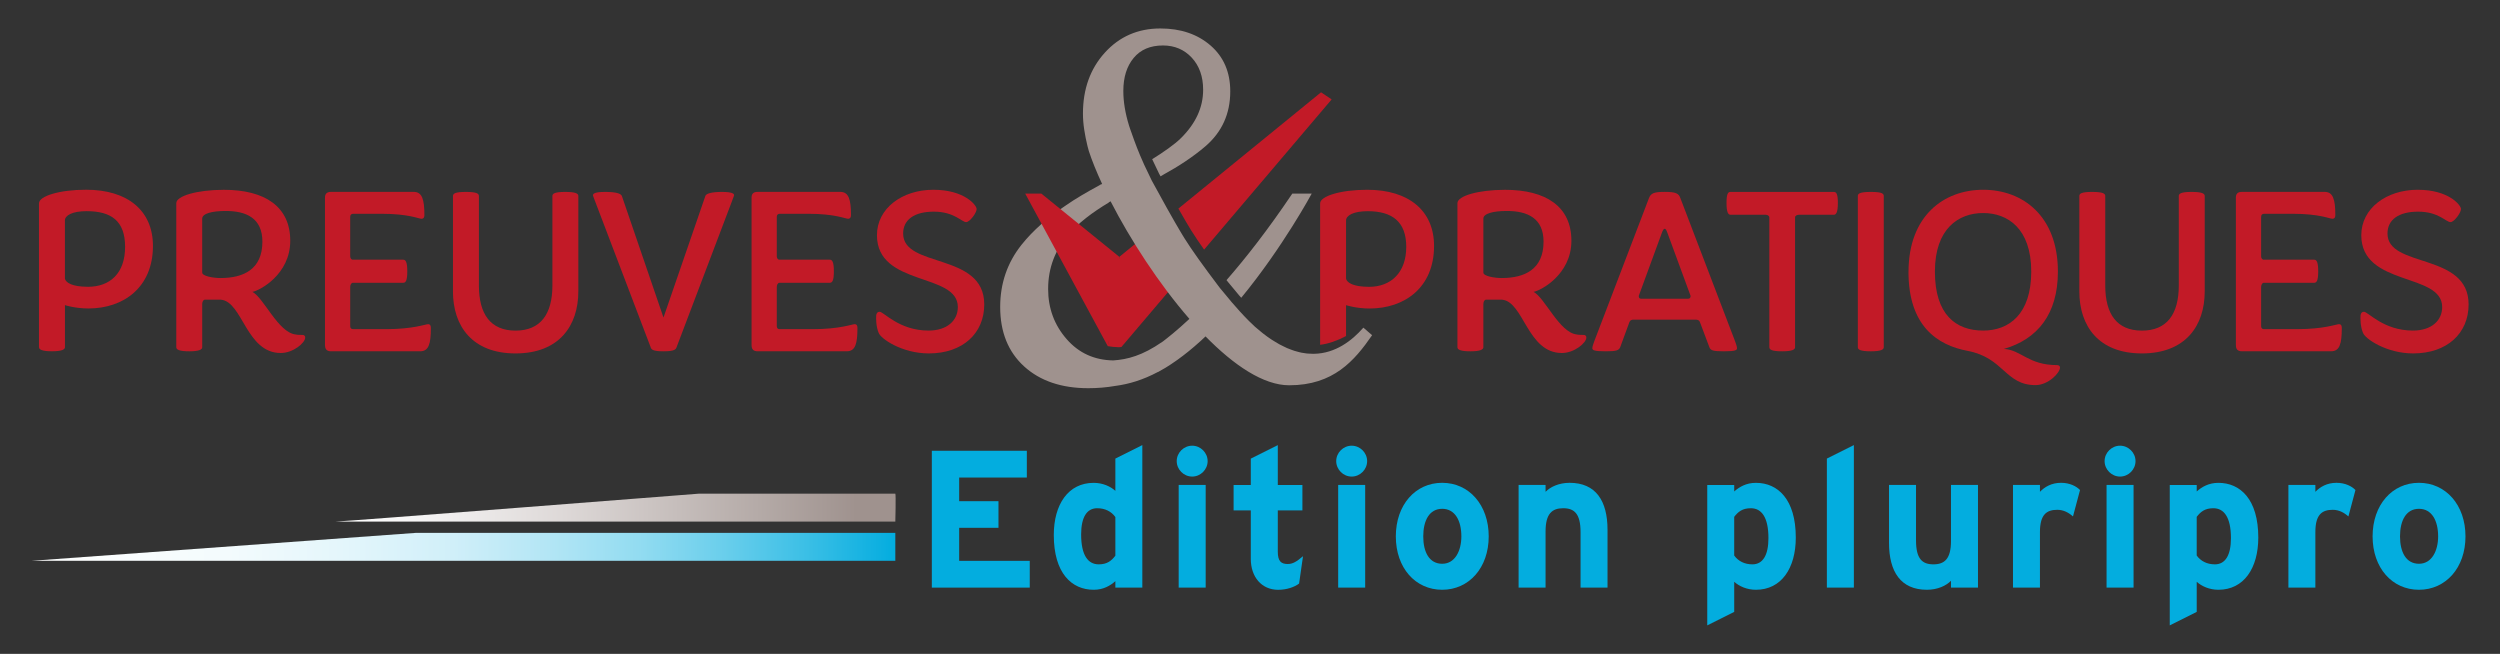 <?xml version="1.0" encoding="UTF-8" standalone="no"?>
<svg
   id="Layer_1"
   data-name="Layer 1"
   viewBox="0 0 650 170"
   version="1.1"
   sodipodi:docname="logo_pp_pluripro.svg"
   width="650"
   height="170"
   inkscape:version="1.3.2 (091e20e, 2023-11-25, custom)"
   xmlns:inkscape="http://www.inkscape.org/namespaces/inkscape"
   xmlns:sodipodi="http://sodipodi.sourceforge.net/DTD/sodipodi-0.dtd"
   xmlns="http://www.w3.org/2000/svg"
   xmlns:svg="http://www.w3.org/2000/svg">
  <rect x="0" y="0" width="650" height="170" fill="#333333" stroke="none"/>
  <sodipodi:namedview
     id="namedview51"
     pagecolor="#ffffff"
     bordercolor="#000000"
     borderopacity="0.25"
     inkscape:showpageshadow="2"
     inkscape:pageopacity="0.0"
     inkscape:pagecheckerboard="0"
     inkscape:deskcolor="#d1d1d1"
     inkscape:zoom="1.046455"
     inkscape:cx="326.33989"
     inkscape:cy="99.383157"
     inkscape:window-width="1920"
     inkscape:window-height="991"
     inkscape:window-x="2391"
     inkscape:window-y="-9"
     inkscape:window-maximized="1"
     inkscape:current-layer="Layer_1" />
  <defs
     id="defs17">
    <style
       id="style1">
      .cls-1 {
        fill: none;
      }

      .cls-2 {
        fill: url(#linear-gradient-2);
      }

      .cls-3 {
        fill: #9f928e;
      }

      .cls-4 {
        fill: url(#linear-gradient);
      }

      .cls-5 {
        clip-path: url(#clippath-1);
      }

      .cls-6 {
        clip-path: url(#clippath-2);
      }

      .cls-7 {
        fill: #03addf;
      }

      .cls-8 {
        fill: #c21a27;
      }

      .cls-9 {
        clip-path: url(#clippath);
      }
    </style>
    <clipPath
       id="clippath">
      <rect
         class="cls-1"
         width="841.89"
         height="248.41"
         id="rect1"
         x="0"
         y="0" />
    </clipPath>
    <clipPath
       id="clippath-1">
      <path
         class="cls-1"
         d="m 268.41,145.93 c 0,0 -92.78,7.26 -94.51,7.26 h 145.65 c 0,0 0.18,-7.08 0,-7.26 z"
         id="path1" />
    </clipPath>
    <linearGradient
       id="linear-gradient"
       x1="0"
       y1="248.41"
       x2="1"
       y2="248.41"
       gradientTransform="matrix(145.82,0,0,145.82,173.9,-36074.42)"
       gradientUnits="userSpaceOnUse">
      <stop
         offset="0"
         stop-color="#fff"
         id="stop1" />
      <stop
         offset=".15"
         stop-color="#f5f4f4"
         id="stop2" />
      <stop
         offset=".41"
         stop-color="#ddd8d7"
         id="stop3" />
      <stop
         offset=".75"
         stop-color="#b5aba8"
         id="stop4" />
      <stop
         offset=".93"
         stop-color="#9f928e"
         id="stop5" />
      <stop
         offset="1"
         stop-color="#9f928e"
         id="stop6" />
    </linearGradient>
    <clipPath
       id="clippath-2">
      <polygon
         class="cls-1"
         points="319.55,156.12 194.85,156.12 94.93,163.38 319.55,163.38 "
         id="polygon6" />
    </clipPath>
    <linearGradient
       id="linear-gradient-2"
       x1="0"
       y1="248.41"
       x2="1"
       y2="248.41"
       gradientTransform="matrix(267.39,0,0,267.39,52.16,-66263.42)"
       gradientUnits="userSpaceOnUse">
      <stop
         offset="0"
         stop-color="#fff"
         id="stop7" />
      <stop
         offset=".21"
         stop-color="#fcfefe"
         id="stop8" />
      <stop
         offset=".35"
         stop-color="#f3fbfd"
         id="stop9" />
      <stop
         offset=".46"
         stop-color="#e4f6fb"
         id="stop10" />
      <stop
         offset=".57"
         stop-color="#d0eff9"
         id="stop11" />
      <stop
         offset=".66"
         stop-color="#b4e6f5"
         id="stop12" />
      <stop
         offset=".75"
         stop-color="#93dcf1"
         id="stop13" />
      <stop
         offset=".83"
         stop-color="#6ccfec"
         id="stop14" />
      <stop
         offset=".91"
         stop-color="#3ec0e6"
         id="stop15" />
      <stop
         offset=".99"
         stop-color="#0bafe0"
         id="stop16" />
      <stop
         offset="1"
         stop-color="#03addf"
         id="stop17" />
    </linearGradient>
  </defs>
  <g
     id="g52"
     transform="translate(8.165,7.4)">
    <g
       class="cls-9"
       clip-path="url(#clippath)"
       id="g49"
       transform="translate(-94.93,-24.97)">
      <path
         class="cls-8"
         d="M 96.9,107.85 V 70.43 c 0,-1.86 5.26,-3.53 12.25,-3.53 10.82,0 17.38,5.44 17.38,14.6 0,10.82 -7.67,16.27 -16.76,16.27 -3.4,0 -5.94,-0.8 -6.12,-0.87 v 10.95 c 0,0.56 -0.74,1.05 -3.34,1.05 -2.6,0 -3.4,-0.43 -3.4,-1.05 m 12.67,-15.71 c 5.88,0 9.71,-3.59 9.71,-10.39 0,-6.8 -3.65,-9.28 -10.02,-9.28 -3.71,0 -5.63,1.11 -5.63,2.41 v 15.15 c 0.25,1.05 1.92,2.1 5.94,2.1"
         id="path17" />
      <path
         class="cls-8"
         d="M 132.6,107.86 V 70.38 c 0,-1.85 5.38,-3.46 12.37,-3.46 10.7,0 17.26,4.39 17.26,13.24 0,8.85 -8.04,12.99 -9.84,13.3 2.97,1.55 6.68,10.52 11.2,11.07 0.56,0.12 1.24,0.12 1.79,0.12 0.49,0 0.74,0.25 0.74,0.68 0,1.36 -3.09,4.02 -6.37,4.02 -8.97,0 -9.9,-13.3 -15.52,-13.86 h -4.21 c -0.43,0 -0.68,0.62 -0.68,1.11 v 11.26 c 0,0.56 -0.74,1.05 -3.34,1.05 -2.6,0 -3.4,-0.43 -3.4,-1.05 m 11.5,-18 c 5.94,0 10.89,-2.23 10.89,-9.46 0,-6.12 -4.21,-7.98 -9.53,-7.98 -3.59,0 -6.12,0.68 -6.12,1.98 v 14.04 c 0,0.93 2.91,1.42 4.76,1.42"
         id="path18" />
      <path
         class="cls-8"
         d="M 171.26,107.36 V 68.95 c 0,-0.99 0.49,-1.49 1.55,-1.49 h 21.52 c 2.17,0 2.78,1.92 2.78,6.06 0,0.68 -0.31,0.93 -0.74,0.93 -0.74,0 -3.34,-1.3 -10.39,-1.3 h -7.36 c -0.56,0 -0.8,0.31 -0.8,0.8 v 10.27 c 0,0.43 0.25,0.87 0.68,0.87 h 13.11 c 0.62,0 1.05,0.56 1.05,3.03 0,2.47 -0.43,2.97 -1.05,2.97 H 178.5 c -0.43,0 -0.68,0.62 -0.68,1.05 v 10.21 c 0,0.56 0.25,0.8 0.8,0.8 h 8.54 c 7.05,0 10.21,-1.3 10.95,-1.3 0.43,0 0.68,0.31 0.68,0.99 0,4.14 -0.56,6.06 -2.78,6.06 h -23.19 c -1.05,0 -1.55,-0.5 -1.55,-1.55"
         id="path19" />
      <path
         class="cls-8"
         d="m 204.54,93.32 v -24.8 c 0,-0.62 0.56,-1.05 3.34,-1.05 2.78,0 3.4,0.43 3.4,1.05 v 23.26 c 0,7.48 3.03,11.75 9.52,11.75 6.49,0 9.59,-4.27 9.59,-11.75 V 68.52 c 0,-0.62 0.62,-1.05 3.34,-1.05 2.72,0 3.4,0.43 3.4,1.05 v 24.8 c 0,9.03 -5.07,16.14 -16.33,16.14 -11.26,0 -16.27,-7.11 -16.27,-16.14"
         id="path20" />
      <path
         class="cls-8"
         d="m 255.94,107.86 -14.6,-38.35 -0.37,-0.99 c -0.18,-0.56 0.31,-1.05 3.15,-1.05 2.84,0 4.08,0.43 4.33,1.05 l 10.82,31.61 10.89,-31.61 c 0.18,-0.62 1.61,-1.05 4.33,-1.05 2.72,0 3.34,0.49 3.09,1.05 l -0.62,1.67 -14.29,37.67 c -0.19,0.56 -0.56,1.05 -3.4,1.05 -2.84,0 -3.15,-0.5 -3.34,-1.05"
         id="path21" />
      <path
         class="cls-8"
         d="M 282.17,107.36 V 68.95 c 0,-0.99 0.49,-1.49 1.55,-1.49 h 21.52 c 2.17,0 2.78,1.92 2.78,6.06 0,0.68 -0.31,0.93 -0.74,0.93 -0.74,0 -3.34,-1.3 -10.39,-1.3 h -7.36 c -0.56,0 -0.8,0.31 -0.8,0.8 v 10.27 c 0,0.43 0.25,0.87 0.68,0.87 h 13.11 c 0.62,0 1.05,0.56 1.05,3.03 0,2.47 -0.43,2.97 -1.05,2.97 h -13.11 c -0.43,0 -0.68,0.62 -0.68,1.05 v 10.21 c 0,0.56 0.25,0.8 0.8,0.8 h 8.54 c 7.05,0 10.21,-1.3 10.95,-1.3 0.43,0 0.68,0.31 0.68,0.99 0,4.14 -0.56,6.06 -2.78,6.06 h -23.19 c -1.05,0 -1.55,-0.5 -1.55,-1.55"
         id="path22" />
      <path
         class="cls-8"
         d="m 315.2,104.08 c -0.68,-1.67 -0.68,-3.65 -0.62,-4.58 0.12,-0.56 0.37,-0.87 0.87,-0.87 1.11,0 5.07,4.89 12.74,4.89 4.82,0 7.61,-2.6 7.61,-6.12 0,-9.03 -21.03,-5.26 -21.03,-18.68 0,-6.99 6.56,-11.81 14.66,-11.81 8.1,0 11.26,4.02 11.26,5.01 0,0.99 -1.79,3.4 -2.72,3.4 -1.18,0 -3.09,-2.72 -8.41,-2.72 -5.01,0 -7.98,2.04 -7.98,5.69 0,9.09 21.09,4.83 21.09,18.43 0,7.55 -5.63,12.74 -14.41,12.74 -7.05,0 -12.62,-3.9 -13.05,-5.38"
         id="path23" />
      <path
         class="cls-8"
         d="M 465.7,107.86 V 70.38 c 0,-1.85 5.38,-3.46 12.37,-3.46 10.7,0 17.26,4.39 17.26,13.24 0,8.85 -8.04,12.99 -9.84,13.3 2.97,1.55 6.68,10.52 11.2,11.07 0.56,0.12 1.24,0.12 1.79,0.12 0.49,0 0.74,0.25 0.74,0.68 0,1.36 -3.09,4.02 -6.37,4.02 -8.97,0 -9.9,-13.3 -15.52,-13.86 h -4.21 c -0.43,0 -0.68,0.62 -0.68,1.11 v 11.26 c 0,0.56 -0.74,1.05 -3.34,1.05 -2.6,0 -3.4,-0.43 -3.4,-1.05 m 11.5,-18 c 5.94,0 10.89,-2.23 10.89,-9.46 0,-6.12 -4.21,-7.98 -9.53,-7.98 -3.59,0 -6.12,0.68 -6.12,1.98 v 14.04 c 0,0.93 2.91,1.42 4.76,1.42"
         id="path24" />
      <path
         class="cls-8"
         d="m 511.47,100.68 c -0.43,0 -0.87,0.12 -1.05,0.62 l -2.41,6.56 c -0.37,0.8 -0.93,1.05 -3.77,1.05 -3.09,0 -3.52,-0.31 -3.46,-0.87 0,-0.43 0.31,-1.17 0.49,-1.73 L 515.5,69.07 c 0.49,-1.24 1.24,-1.61 4.08,-1.61 2.84,0 3.65,0.37 4.08,1.61 l 14.23,37.24 c 0.18,0.56 0.49,1.3 0.49,1.73 0.06,0.56 -0.31,0.87 -3.4,0.87 -2.91,0 -3.46,-0.25 -3.77,-1.05 l -2.47,-6.56 c -0.18,-0.49 -0.62,-0.62 -1.05,-0.62 h -16.21 z m 14.23,-5.44 c 0.49,0 0.62,-0.37 0.62,-0.74 L 520.2,77.86 c -0.12,-0.31 -0.31,-0.8 -0.62,-0.8 -0.31,0 -0.49,0.5 -0.62,0.74 l -6.12,16.7 c 0,0.43 0.12,0.74 0.62,0.74 h 12.25 z"
         id="path25" />
      <path
         class="cls-8"
         d="M 546.79,107.86 V 74.09 c 0,-0.43 -0.5,-0.68 -0.93,-0.68 h -9.15 c -0.62,0 -1.05,-0.62 -1.05,-3.09 0,-2.47 0.43,-2.85 1.05,-2.85 h 26.85 c 0.62,0 1.05,0.43 1.05,2.85 0,2.42 -0.43,3.09 -1.05,3.09 h -9.09 c -0.49,0 -0.99,0.25 -0.99,0.68 v 33.77 c 0,0.56 -0.62,1.05 -3.34,1.05 -2.72,0 -3.34,-0.43 -3.34,-1.05"
         id="path26" />
      <path
         class="cls-8"
         d="M 569.8,107.86 V 68.52 c 0,-0.62 0.56,-1.05 3.4,-1.05 2.84,0 3.34,0.43 3.34,1.05 v 39.34 c 0,0.56 -0.62,1.05 -3.34,1.05 -2.72,0 -3.4,-0.43 -3.4,-1.05"
         id="path27" />
      <path
         class="cls-8"
         d="m 582.98,88.25 c 0,-14.54 9.15,-21.34 19.42,-21.34 10.27,0 19.42,6.81 19.42,21.28 0,11.01 -5.26,17.57 -14.04,20.1 4.52,0.25 6.31,4.21 13.85,4.21 0.43,0 0.74,0.25 0.74,0.62 0,1.42 -3.09,4.58 -6.37,4.58 -7.92,0 -8.16,-7.11 -17.69,-8.91 -7.86,-1.48 -15.34,-6.49 -15.34,-20.53 m 31.92,-0.08 c 0,-11.19 -6.12,-15.22 -12.5,-15.22 -6.38,0 -12.55,4.02 -12.55,15.22 0,11.2 5.44,15.34 12.55,15.34 6.74,0 12.5,-4.27 12.5,-15.34"
         id="path28" />
      <path
         class="cls-8"
         d="m 627.39,93.32 v -24.8 c 0,-0.62 0.56,-1.05 3.34,-1.05 2.78,0 3.4,0.43 3.4,1.05 v 23.26 c 0,7.48 3.03,11.75 9.53,11.75 6.5,0 9.59,-4.27 9.59,-11.75 V 68.52 c 0,-0.62 0.62,-1.05 3.34,-1.05 2.72,0 3.4,0.43 3.4,1.05 v 24.8 c 0,9.03 -5.07,16.14 -16.33,16.14 -11.26,0 -16.27,-7.11 -16.27,-16.14"
         id="path29" />
      <path
         class="cls-8"
         d="M 668.09,107.36 V 68.95 c 0,-0.99 0.49,-1.49 1.55,-1.49 h 21.53 c 2.17,0 2.78,1.92 2.78,6.06 0,0.68 -0.31,0.93 -0.74,0.93 -0.74,0 -3.34,-1.3 -10.39,-1.3 h -7.36 c -0.55,0 -0.8,0.31 -0.8,0.8 v 10.27 c 0,0.43 0.25,0.87 0.68,0.87 h 13.11 c 0.62,0 1.05,0.56 1.05,3.03 0,2.47 -0.43,2.97 -1.05,2.97 h -13.11 c -0.43,0 -0.68,0.62 -0.68,1.05 v 10.21 c 0,0.56 0.25,0.8 0.8,0.8 H 684 c 7.05,0 10.21,-1.3 10.95,-1.3 0.43,0 0.68,0.31 0.68,0.99 0,4.14 -0.56,6.06 -2.78,6.06 h -23.2 c -1.05,0 -1.55,-0.5 -1.55,-1.55"
         id="path30" />
      <path
         class="cls-8"
         d="m 701.13,104.08 c -0.68,-1.67 -0.68,-3.65 -0.62,-4.58 0.12,-0.56 0.37,-0.87 0.87,-0.87 1.11,0 5.07,4.89 12.74,4.89 4.83,0 7.61,-2.6 7.61,-6.12 0,-9.03 -21.03,-5.26 -21.03,-18.68 0,-6.99 6.56,-11.81 14.66,-11.81 8.1,0 11.26,4.02 11.26,5.01 0,0.99 -1.79,3.4 -2.72,3.4 -1.18,0 -3.09,-2.72 -8.41,-2.72 -5.01,0 -7.98,2.04 -7.98,5.69 0,9.09 21.09,4.83 21.09,18.43 0,7.55 -5.63,12.74 -14.41,12.74 -7.05,0 -12.62,-3.9 -13.05,-5.38"
         id="path31" />
      <path
         class="cls-8"
         d="m 442.25,66.91 c -6.99,0 -12.25,1.67 -12.25,3.53 v 36.78 c 2.12,-0.26 4.34,-1.01 6.74,-2.28 v -8.03 c 0.18,0.06 2.72,0.87 6.12,0.87 9.09,0 16.76,-5.44 16.76,-16.27 0,-9.15 -6.56,-14.6 -17.38,-14.6 m 0.44,25.23 c -4.02,0 -5.69,-1.05 -5.94,-2.1 V 74.89 c 0,-1.3 1.92,-2.41 5.63,-2.41 6.37,0 10.02,2.72 10.02,9.28 0,6.56 -3.84,10.39 -9.71,10.39"
         id="path32" />
      <path
         class="cls-8"
         d="m 374.78,107.57 c 0.93,0.17 1.9,0.26 2.91,0.28 0.05,0 0.11,-0.01 0.16,-0.02 0.16,-0.01 0.32,-0.03 0.48,-0.04 l 12.86,-15.14 c -1.08,-1.54 -2.07,-3.01 -2.91,-4.33 -1.26,-1.99 -2.93,-4.84 -4.98,-8.47 l -5.51,4.5 -3,23.23 z"
         id="path33" />
      <path
         class="cls-3"
         d="m 405.78,90.57 2.32,2.79 c 0,0 0.04,0.04 0.05,0.06 l 0.76,0.92 c 0,0 0.02,0.03 0.04,0.04 0.18,0.22 0.36,0.4 0.54,0.61 10.82,-13.14 18.32,-27.08 18.32,-27.08 h -5.05 c -6.42,9.54 -12.18,16.86 -17.1,22.49 0.04,0.06 0.08,0.11 0.12,0.16"
         id="path34" />
      <path
         class="cls-3"
         d="m 441.25,102.75 c -2.95,3.37 -7.24,6.71 -12.85,6.81 -0.07,0 -0.15,0 -0.22,0 -0.45,0 -0.9,-0.02 -1.36,-0.06 -0.14,-0.01 -0.28,-0.03 -0.42,-0.04 -0.42,-0.05 -0.85,-0.12 -1.28,-0.2 -0.2,-0.04 -0.4,-0.09 -0.6,-0.14 -0.4,-0.1 -0.79,-0.2 -1.2,-0.33 -0.26,-0.08 -0.52,-0.18 -0.79,-0.28 -0.37,-0.13 -0.74,-0.27 -1.11,-0.43 -0.33,-0.14 -0.66,-0.31 -1,-0.48 -0.33,-0.16 -0.66,-0.32 -1,-0.5 -0.42,-0.23 -0.86,-0.51 -1.29,-0.77 -0.27,-0.17 -0.54,-0.32 -0.81,-0.5 -0.71,-0.47 -1.43,-0.99 -2.17,-1.57 0,0 -0.02,-0.01 -0.03,-0.02 -0.15,-0.11 -0.3,-0.25 -0.45,-0.37 -0.36,-0.29 -0.73,-0.6 -1.1,-0.92 -0.18,-0.16 -0.38,-0.3 -0.56,-0.47 -0.09,-0.09 -0.17,-0.18 -0.26,-0.26 -0.8,-0.73 -1.62,-1.54 -2.45,-2.42 -0.82,-0.85 -1.65,-1.79 -2.5,-2.77 0,0 0,0 0,0 -0.24,-0.27 -0.46,-0.51 -0.7,-0.79 -0.01,-0.01 -0.02,-0.03 -0.04,-0.04 l -0.76,-0.92 c 0,0 -0.04,-0.04 -0.05,-0.06 l -2.32,-2.79 c 0,0 -0.02,-0.02 -0.03,-0.04 -0.2,-0.26 -0.36,-0.48 -0.56,-0.74 -0.85,-1.13 -1.69,-2.24 -2.44,-3.26 -0.02,-0.02 -0.03,-0.04 -0.05,-0.07 -0.9,-1.22 -1.73,-2.36 -2.48,-3.41 -0.21,-0.3 -0.37,-0.54 -0.58,-0.83 -0.52,-0.74 -1.04,-1.48 -1.48,-2.13 -0.61,-0.9 -1.14,-1.72 -1.59,-2.44 -0.14,-0.23 -0.3,-0.5 -0.46,-0.75 -0.17,-0.28 -0.34,-0.57 -0.53,-0.88 -0.45,-0.75 -0.93,-1.58 -1.47,-2.51 -0.1,-0.18 -0.22,-0.39 -0.33,-0.58 -0.55,-0.97 -1.14,-2.01 -1.79,-3.16 -1.13,-2.03 -2.4,-4.34 -3.81,-6.92 -0.02,-0.04 -0.04,-0.07 -0.06,-0.1 0,-0.02 -0.02,-0.04 -0.03,-0.06 l -2.03,-4.24 c -0.04,-0.09 -0.07,-0.17 -0.11,-0.26 v 0 c -0.65,-1.42 -1.23,-2.82 -1.77,-4.2 0,0 0,-0.01 0,-0.01 v 0 c -0.46,-1.19 -0.9,-2.38 -1.3,-3.55 -0.23,-0.67 -0.5,-1.35 -0.7,-2.01 -1,-3.24 -1.5,-6.26 -1.5,-9.04 0,-3.58 0.89,-6.44 2.69,-8.61 1.79,-2.16 4.33,-3.24 7.62,-3.24 3.02,0 5.52,1.06 7.49,3.18 1.96,2.12 2.95,4.9 2.95,8.34 0,4.59 -1.93,8.78 -5.78,12.58 -1.67,1.65 -4.48,3.61 -7.47,5.47 l 1.78,3.73 c 0.14,0.25 0.26,0.49 0.4,0.73 0,0 0,0 0,0 0.33,-0.18 0.61,-0.36 0.9,-0.54 3.67,-2 7.56,-4.53 10.74,-7.26 4.32,-3.71 6.48,-8.47 6.48,-14.3 0,-4.99 -1.71,-8.96 -5.11,-11.91 -3.41,-2.96 -7.76,-4.44 -13.07,-4.44 -5.82,0 -10.63,2.1 -14.43,6.29 -3.8,4.19 -5.69,9.47 -5.69,15.82 0,1.37 0.11,2.77 0.33,4.2 0.22,1.43 0.5,2.86 0.85,4.27 0.09,0.39 0.21,0.83 0.35,1.3 0.83,2.53 2,5.42 3.45,8.54 -0.08,0.04 -0.17,0.08 -0.25,0.13 l -0.02,-0.04 -0.8,0.47 c -3.06,1.65 -5.94,3.34 -8.29,4.98 v 0 c -4.78,3.18 -8.65,6.6 -11.58,10.27 -3.71,4.66 -5.56,10.05 -5.56,16.18 0,6.53 2.08,11.68 6.23,15.46 4.15,3.77 9.71,5.66 16.67,5.66 2.41,0 4.74,-0.2 7,-0.59 v 0 c 3.58,-0.47 7.19,-1.55 11.11,-3.63 v 0.03 c 0.64,-0.35 1.29,-0.71 1.93,-1.1 0.03,-0.02 0.06,-0.04 0.08,-0.05 0.88,-0.53 1.74,-1.11 2.61,-1.72 0.15,-0.11 0.3,-0.21 0.46,-0.32 2,-1.43 3.96,-3.03 5.87,-4.76 0.05,-0.04 0.09,-0.07 0.14,-0.12 v 0 c 0.43,-0.4 0.86,-0.8 1.29,-1.21 7.4,7.54 15.07,12.71 21.75,12.71 11.51,0 16.99,-6.4 21.56,-13.02 l -2.29,-1.98 z m -52.28,3.69 c -5.16,3.59 -9.09,4.6 -12.76,4.84 -4.9,-0.08 -8.94,-1.91 -12.09,-5.51 -3.23,-3.68 -4.84,-8.04 -4.84,-13.07 0,-5.47 1.83,-10.28 5.49,-14.43 1.16,-1.3 2.58,-2.61 4.23,-3.91 0.07,-0.06 0.15,-0.12 0.22,-0.18 1.7,-1.33 3.66,-2.65 5.87,-3.98 l -0.02,-0.04 c 0.15,-0.09 0.3,-0.17 0.45,-0.25 5.1,9.94 12.49,21.37 20.49,30.57 -3.34,3.12 -5.76,5 -7.04,5.98"
         id="path35" />
      <path
         class="cls-8"
         d="m 396.6,77.66 c 0.81,1.31 1.91,2.94 3.23,4.81 l 33.16,-39.05 -2.75,-1.85 -37.09,30.23 c 1.4,2.47 2.55,4.43 3.44,5.87"
         id="path36" />
      <polygon
         class="cls-8"
         points="374.78,107.57 377.94,93.85 377.78,84.34 357.52,67.91 353.32,67.91 "
         id="polygon36" />
      <polygon
         class="cls-7"
         points="329.04,170.35 329.04,134.77 353.74,134.77 353.74,141.73 336.15,141.73 336.15,147.88 346.37,147.88 346.37,154.8 336.15,154.8 336.15,163.39 354.5,163.39 354.5,170.35 "
         id="polygon37" />
      <path
         class="cls-7"
         d="m 383.77,170.35 h -7.01 v -1.68 c -1.32,1.17 -3.1,2.24 -5.64,2.24 -5.69,0 -10.37,-4.27 -10.37,-14.23 0,-7.98 3.76,-13.57 10.37,-13.57 2.34,0 4.37,0.92 5.64,2.08 v -8.39 l 7.01,-3.51 z m -7.01,-8.29 V 152 c -1.07,-1.47 -2.69,-2.29 -4.73,-2.29 -2.69,0 -4.17,2.34 -4.17,6.81 0,5.49 1.83,7.78 4.57,7.78 2.19,0 3.3,-0.92 4.32,-2.24"
         id="path37" />
      <path
         class="cls-7"
         d="m 400.75,137.46 c 0,2.19 -1.83,4.02 -4.02,4.02 -2.19,0 -4.02,-1.83 -4.02,-4.02 0,-2.19 1.83,-4.01 4.02,-4.01 2.19,0 4.02,1.83 4.02,4.01 m -0.51,32.89 h -7.02 v -26.69 h 7.02 z"
         id="path38" />
      <path
         class="cls-7"
         d="m 425.55,162.17 -1.02,7.12 c -1.17,0.92 -3.25,1.63 -5.44,1.63 -4.32,0 -7.12,-3.36 -7.12,-8.03 v -12.61 h -4.47 v -6.61 h 4.47 v -6.86 l 7.02,-3.51 v 10.37 h 6.4 v 6.61 h -6.4 v 10.73 c 0,2.54 0.91,3.2 2.59,3.2 1.27,0 2.24,-0.56 3.97,-2.03"
         id="path39" />
      <path
         class="cls-7"
         d="m 442.22,137.46 c 0,2.19 -1.83,4.02 -4.02,4.02 -2.19,0 -4.02,-1.83 -4.02,-4.02 0,-2.19 1.83,-4.01 4.02,-4.01 2.19,0 4.02,1.83 4.02,4.01 m -0.51,32.89 h -7.02 v -26.69 h 7.02 z"
         id="path40" />
      <path
         class="cls-7"
         d="m 473.83,157.03 c 0,8.18 -5.13,13.88 -12.1,13.88 -6.97,0 -12.05,-5.69 -12.05,-13.88 0,-8.19 5.08,-13.93 12.05,-13.93 6.97,0 12.1,5.74 12.1,13.93 m -7.11,0 c 0,-4.07 -1.63,-7.17 -4.98,-7.17 -3.35,0 -4.93,3.05 -4.93,7.17 0,4.12 1.58,7.12 4.93,7.12 3.35,0 4.98,-3.4 4.98,-7.12"
         id="path41" />
      <path
         class="cls-7"
         d="m 504.73,170.35 h -7.02 v -14.44 c 0,-4.78 -1.63,-6.2 -4.52,-6.2 -2.89,0 -4.58,1.42 -4.58,6.05 v 14.59 h -7.01 v -26.69 h 7.01 v 1.78 c 1.22,-1.27 3.46,-2.34 6.25,-2.34 6.81,0 9.86,4.68 9.86,12.2 v 15.05 z"
         id="path42" />
      <path
         class="cls-7"
         d="m 553.67,157.34 c 0,7.98 -3.76,13.57 -10.37,13.57 -2.34,0 -4.37,-0.92 -5.64,-2.08 v 7.83 l -7.01,3.51 v -36.5 h 7.01 v 1.68 c 1.32,-1.17 3.1,-2.24 5.64,-2.24 5.69,0 10.37,4.27 10.37,14.23 m -7.11,0.15 c 0,-5.49 -1.83,-7.78 -4.58,-7.78 -2.18,0 -3.3,0.91 -4.32,2.24 v 10.06 c 1.07,1.47 2.7,2.29 4.73,2.29 2.69,0 4.17,-2.34 4.17,-6.81"
         id="path43" />
      <polygon
         class="cls-7"
         points="561.75,170.35 561.75,136.8 568.77,133.29 568.77,170.35 "
         id="polygon43" />
      <path
         class="cls-7"
         d="m 601.04,170.35 h -7.02 v -1.78 c -1.22,1.27 -3.46,2.34 -6.25,2.34 -6.81,0 -9.86,-4.68 -9.86,-12.2 v -15.05 h 7.02 v 14.44 c 0,4.78 1.63,6.2 4.52,6.2 2.89,0 4.57,-1.42 4.57,-6.05 v -14.59 h 7.02 z"
         id="path44" />
      <path
         class="cls-7"
         d="m 627.57,144.99 -1.83,6.86 c -1.12,-1.02 -2.49,-1.73 -4.07,-1.73 -2.74,0 -4.52,1.17 -4.52,5.79 v 14.44 h -7.01 v -26.69 h 7.01 v 1.78 c 1.22,-1.27 3,-2.34 5.49,-2.34 2.29,0 4.02,0.92 4.93,1.88"
         id="path45" />
      <path
         class="cls-7"
         d="m 642,137.46 c 0,2.19 -1.83,4.02 -4.02,4.02 -2.19,0 -4.02,-1.83 -4.02,-4.02 0,-2.19 1.83,-4.01 4.02,-4.01 2.19,0 4.02,1.83 4.02,4.01 m -0.51,32.89 h -7.02 v -26.69 h 7.02 z"
         id="path46" />
      <path
         class="cls-7"
         d="m 673.92,157.34 c 0,7.98 -3.76,13.57 -10.37,13.57 -2.34,0 -4.37,-0.92 -5.64,-2.08 v 7.83 l -7.01,3.51 v -36.5 h 7.01 v 1.68 c 1.32,-1.17 3.1,-2.24 5.64,-2.24 5.69,0 10.37,4.27 10.37,14.23 m -7.11,0.15 c 0,-5.49 -1.83,-7.78 -4.58,-7.78 -2.18,0 -3.3,0.91 -4.32,2.24 v 10.06 c 1.07,1.47 2.7,2.29 4.73,2.29 2.69,0 4.17,-2.34 4.17,-6.81"
         id="path47" />
      <path
         class="cls-7"
         d="m 699.18,144.99 -1.83,6.86 c -1.12,-1.02 -2.49,-1.73 -4.07,-1.73 -2.74,0 -4.52,1.17 -4.52,5.79 v 14.44 h -7.01 v -26.69 h 7.01 v 1.78 c 1.22,-1.27 3,-2.34 5.49,-2.34 2.29,0 4.02,0.92 4.93,1.88"
         id="path48" />
      <path
         class="cls-7"
         d="m 727.79,157.03 c 0,8.18 -5.13,13.88 -12.1,13.88 -6.97,0 -12.05,-5.69 -12.05,-13.88 0,-8.19 5.08,-13.93 12.05,-13.93 6.97,0 12.1,5.74 12.1,13.93 m -7.11,0 c 0,-4.07 -1.63,-7.17 -4.98,-7.17 -3.35,0 -4.93,3.05 -4.93,7.17 0,4.12 1.58,7.12 4.93,7.12 3.35,0 4.98,-3.4 4.98,-7.12"
         id="path49" />
    </g>
    <g
       class="cls-5"
       clip-path="url(#clippath-1)"
       id="g50"
       transform="translate(-94.93,-24.97)">
      <rect
         class="cls-4"
         x="173.9"
         y="145.93"
         width="145.82"
         height="7.26"
         id="rect49"
         style="fill:url(#linear-gradient)" />
    </g>
    <g
       class="cls-6"
       clip-path="url(#clippath-2)"
       id="g51"
       transform="translate(-94.93,-24.97)">
      <rect
         class="cls-2"
         x="94.93"
         y="156.12"
         width="224.62"
         height="7.26"
         id="rect50"
         style="fill:url(#linear-gradient-2)" />
    </g>
  </g>
</svg>
